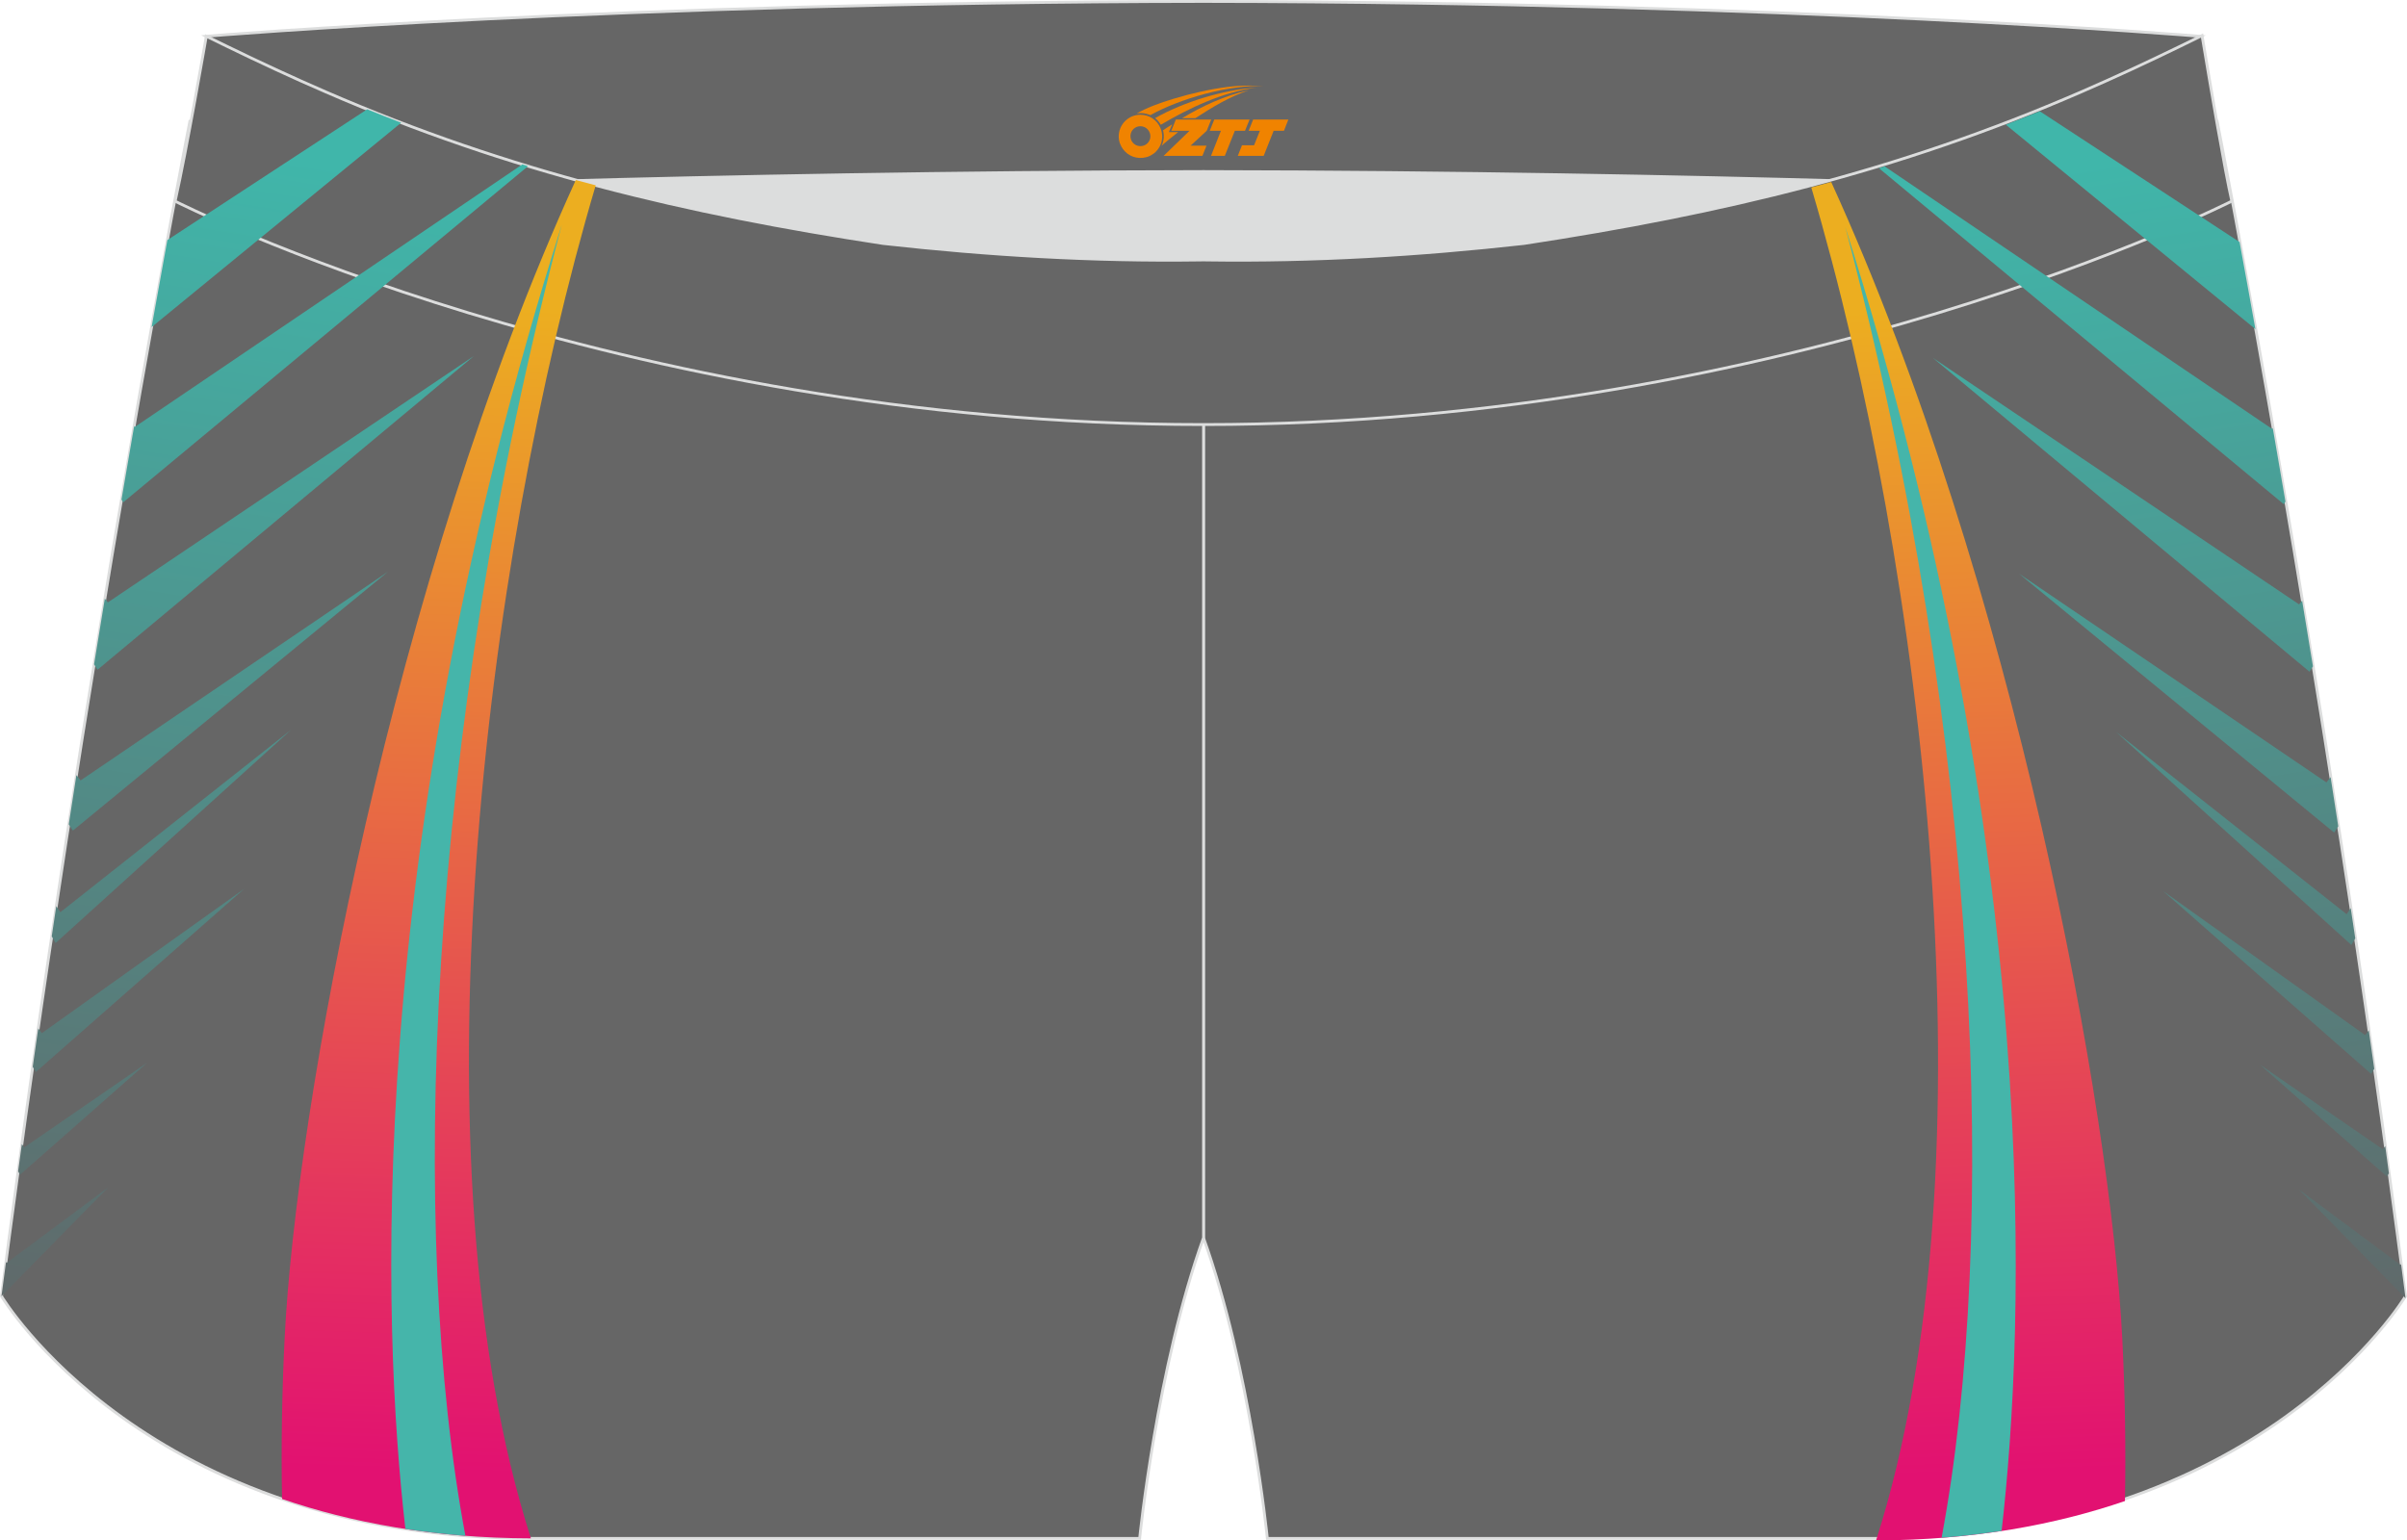 <?xml version="1.0" encoding="utf-8"?>
<!-- Generator: Adobe Illustrator 22.0.0, SVG Export Plug-In . SVG Version: 6.00 Build 0)  -->
<svg xmlns="http://www.w3.org/2000/svg" xmlns:xlink="http://www.w3.org/1999/xlink" version="1.1" id="图层_1" x="0px" y="0px" width="340.57px" height="218.02px" viewBox="0 0 340.57 218.02" enable-background="new 0 0 340.57 218.02" xml:space="preserve">
<g>
	<path fill="#666666" stroke="#DCDDDD" stroke-width="0.4" stroke-miterlimit="22.926" d="M217.18,46.25   c38.19-5.81,64.25-13.27,96.54-29.03c0,0,14.83,75.21,26.64,166.24c0,0-20.45,34.28-75.19,34.28s-85.85,0-85.85,0   s-2.44-24.27-9.04-42.56l0-115.07l0.44-11.42l-0.44,11.42V48.68C186.03,48.88,201.66,48,217.18,46.25z"/>
	<path fill="#666666" stroke="#DCDDDD" stroke-width="0.4" stroke-miterlimit="22.926" d="M123.39,46.25   C85.2,40.44,59.14,32.98,26.85,17.22c0,0-14.83,75.21-26.64,166.24c0,0,20.45,34.28,75.19,34.28s85.85,0,85.85,0   s2.44-24.27,9.04-42.56V60.11l-0.44-11.42l0.44,11.42V48.68C154.54,48.88,138.91,48,123.39,46.25z"/>
	<path fill="#DCDDDD" d="M217.19,46.25c32.31-4.91,55.94-11.01,82-22.32c-85.24-3.77-172.56-3.77-257.8,0   c26.06,11.31,49.69,17.4,82,22.32C152.9,49.57,187.67,49.57,217.19,46.25z"/>
	<path fill="#666666" stroke="#DCDDDD" stroke-width="0.4" stroke-miterlimit="22.926" d="M41.39,26.9   c0,0,57.06-2.52,128.9-2.62c71.84,0.1,128.9,2.62,128.9,2.62c4.74-2.06,7.2-19.34,12.17-21.76c0,0-58.04-4.84-141.07-4.94   C87.25,0.29,29.2,5.13,29.2,5.13C34.17,7.56,36.65,24.85,41.39,26.9z"/>
	<path fill="#666666" stroke="#DCDDDD" stroke-width="0.4" stroke-miterlimit="22.926" d="M124.95,34.46   c14.85,1.66,29.78,2.55,44.73,2.34l0.61-0.01l0.61,0.01c14.94,0.21,29.88-0.68,44.73-2.34c28.02-4.27,52.81-10.15,78.82-21.44   c4.73-2.05,9.42-4.23,14.06-6.49l3.06-1.5c1.29,7.74,3.2,18.96,4.21,23.44c0,0-62.32,31.65-145.5,31.62   c-83.18,0.04-145.5-31.61-145.5-31.61c1.61-7.14,4.41-23.35,4.41-23.35l0.29,0.14l2.58,1.26c4.64,2.26,9.32,4.44,14.06,6.49   C72.14,24.31,96.93,30.19,124.95,34.46z"/>
	
		<linearGradient id="SVGID_1_" gradientUnits="userSpaceOnUse" x1="64.519" y1="174.54" x2="58.761" y2="9.657" gradientTransform="matrix(1 0 0 -1 0 217.89)">
		<stop offset="0" style="stop-color:#ECAE20"/>
		<stop offset="1" style="stop-color:#E21171"/>
	</linearGradient>
	<path fill="url(#SVGID_1_)" d="M81.47,25.48C55.51,82.4,41.86,156.92,40.27,189.44c-0.38,7.75-0.5,15.35-0.36,22.72   c9.68,3.31,21.34,5.55,35.21,5.57c-16.99-53.12-6.74-137.75,9.17-191.5C83.35,25.99,82.41,25.74,81.47,25.48z"/>
	<path fill="#45B5AA" d="M79.49,31.8c-19.35,73.18-21.64,142.8-13.64,185.57c-2.94-0.23-5.77-0.56-8.49-0.97   C54.1,188.07,51.24,120.89,79.49,31.8z"/>
	
		<linearGradient id="SVGID_2_" gradientUnits="userSpaceOnUse" x1="49.571" y1="194.263" x2="21.521" y2="17.162" gradientTransform="matrix(1 0 0 -1 0 217.89)">
		<stop offset="0" style="stop-color:#40B6AA"/>
		<stop offset="1" style="stop-color:#626365"/>
	</linearGradient>
	<path fill="url(#SVGID_2_)" d="M21.45,46.3l35.31-28.93c-1.6-0.61-3.21-1.25-4.81-1.9L23.68,33.98   C23.02,37.58,22.27,41.7,21.45,46.3L21.45,46.3z M0.21,183.46c0.21-1.62,0.42-3.24,0.64-4.85l0.09,0.13l14.38-10.69L0.21,183.46   L0.21,183.46z M2.56,165.79l0.53-3.85l0.35,0.45l17.37-11.97L2.84,166.26L2.56,165.79L2.56,165.79z M4.63,150.99l0.45,0.73   l29.45-25.9L5.92,146.23l-0.51-0.67C5.15,147.36,4.89,149.17,4.63,150.99L4.63,150.99z M7.32,132.53l0.64-4.27l0.58,0.85   l32.65-25.82L7.87,133.47L7.32,132.53L7.32,132.53z M9.73,116.67l0.58,0.89l44.58-36.64L11.4,110.46l-0.59-0.75   C10.45,112,10.09,114.32,9.73,116.67L9.73,116.67z M13.31,94.03c0.52-3.18,1.02-6.28,1.52-9.3l0.43,0.53l51.79-34.87L13.8,94.79   L13.31,94.03L13.31,94.03z M17.19,70.71c0.61-3.61,1.21-7.09,1.79-10.4l0.09,0.12L73.9,23.27l0.81,0.25L17.44,71.09L17.19,70.71z"/>
	
		<linearGradient id="SVGID_3_" gradientUnits="userSpaceOnUse" x1="-564.339" y1="174.258" x2="-570.096" y2="9.377" gradientTransform="matrix(-1 0 0 -1 -288.287 217.89)">
		<stop offset="0" style="stop-color:#ECAE20"/>
		<stop offset="1" style="stop-color:#E21171"/>
	</linearGradient>
	<path fill="url(#SVGID_3_)" d="M259.1,25.76c25.95,56.92,39.61,131.44,41.2,163.97c0.38,7.75,0.5,15.35,0.36,22.72   c-9.68,3.31-21.34,5.55-35.21,5.57c16.99-53.12,6.74-137.75-9.17-191.49C257.22,26.27,258.16,26.02,259.1,25.76z"/>
	<path fill="#45B5AA" d="M261.08,32.08c19.35,73.18,21.64,142.8,13.64,185.57c2.94-0.23,5.77-0.56,8.49-0.97   C286.47,188.35,289.33,121.17,261.08,32.08z"/>
	
		<linearGradient id="SVGID_4_" gradientUnits="userSpaceOnUse" x1="-579.286" y1="193.983" x2="-607.336" y2="16.881" gradientTransform="matrix(-1 0 0 -1 -288.287 217.89)">
		<stop offset="0" style="stop-color:#40B6AA"/>
		<stop offset="1" style="stop-color:#626365"/>
	</linearGradient>
	<path fill="url(#SVGID_4_)" d="M319.12,46.58c-0.82-4.6-1.58-8.72-2.24-12.32l-28.26-18.51c-1.61,0.65-3.21,1.28-4.81,1.9   L319.12,46.58L319.12,46.58z M340.36,183.74l-15.1-15.41l14.38,10.69l0.09-0.12C339.94,180.5,340.15,182.12,340.36,183.74   L340.36,183.74z M338.01,166.07l-0.28,0.46l-17.96-15.84l17.37,11.97l0.35-0.44L338.01,166.07L338.01,166.07z M335.94,151.27   c-0.26-1.82-0.52-3.63-0.78-5.43l-0.51,0.67l-28.61-20.41L335.5,152L335.94,151.27L335.94,151.27z M333.25,132.81l-0.55,0.94   l-33.32-30.18l32.65,25.82l0.58-0.85L333.25,132.81L333.25,132.81z M330.84,116.95c-0.36-2.35-0.72-4.67-1.08-6.96l-0.59,0.75   L285.68,81.2l44.58,36.64L330.84,116.95L330.84,116.95z M327.26,94.31l-0.49,0.76l-53.26-44.4l51.79,34.87l0.43-0.53   C326.24,88.03,326.74,91.13,327.26,94.31L327.26,94.31z M323.14,71.37L265.85,23.8l0.81-0.25l54.83,37.16l0.09-0.12   c0.58,3.31,1.17,6.78,1.79,10.4L323.14,71.37z"/>
	
</g>
<g id="图层_x0020_1">
	<path fill="#F08300" d="M158.47,20.32c0.416,1.136,1.472,1.984,2.752,2.032c0.144,0,0.304,0,0.448-0.016h0.016   c0.016,0,0.064,0,0.128-0.016c0.032,0,0.048-0.016,0.08-0.016c0.064-0.016,0.144-0.032,0.224-0.048c0.016,0,0.016,0,0.032,0   c0.192-0.048,0.4-0.112,0.576-0.208c0.192-0.096,0.4-0.224,0.608-0.384c0.672-0.56,1.104-1.408,1.104-2.352   c0-0.224-0.032-0.448-0.08-0.672l0,0C164.31,18.44,164.26,18.27,164.18,18.09C163.71,17,162.63,16.24,161.36,16.24C159.67,16.24,158.29,17.61,158.29,19.31C158.29,19.66,158.35,20,158.47,20.32L158.47,20.32L158.47,20.32z M162.77,19.34L162.77,19.34C162.74,20.12,162.08,20.72,161.3,20.68C160.51,20.65,159.92,20,159.95,19.21c0.032-0.784,0.688-1.376,1.472-1.344   C162.19,17.9,162.8,18.57,162.77,19.34L162.77,19.34z"/>
	<polygon fill="#F08300" points="176.8,16.92 ,176.16,18.51 ,174.72,18.51 ,173.3,22.06 ,171.35,22.06 ,172.75,18.51 ,171.17,18.51    ,171.81,16.92"/>
	<path fill="#F08300" d="M178.77,12.19c-1.008-0.096-3.024-0.144-5.056,0.112c-2.416,0.304-5.152,0.912-7.616,1.664   C164.05,14.57,162.18,15.29,160.83,16.06C161.03,16.03,161.22,16.01,161.41,16.01c0.48,0,0.944,0.112,1.36,0.288   C166.87,13.98,174.07,11.93,178.77,12.19L178.77,12.19L178.77,12.19z"/>
	<path fill="#F08300" d="M164.24,17.66c4-2.368,8.88-4.672,13.488-5.248c-4.608,0.288-10.224,2-14.288,4.304   C163.76,16.97,164.03,17.29,164.24,17.66C164.24,17.66,164.24,17.66,164.24,17.66z"/>
	<polygon fill="#F08300" points="182.29,16.92 ,181.67,18.51 ,180.21,18.51 ,178.8,22.06 ,178.34,22.06 ,176.83,22.06 ,175.14,22.06    ,175.73,20.56 ,177.44,20.56 ,178.26,18.51 ,176.67,18.51 ,177.31,16.92"/>
	<polygon fill="#F08300" points="171.38,16.92 ,170.74,18.51 ,168.45,20.62 ,170.71,20.62 ,170.13,22.06 ,164.64,22.06 ,168.31,18.51    ,165.73,18.51 ,166.37,16.92"/>
	<path fill="#F08300" d="M176.66,12.78c-3.376,0.752-6.464,2.192-9.424,3.952h1.888C171.55,15.16,173.89,13.73,176.66,12.78z    M165.86,17.6C165.23,17.98,165.17,18.03,164.56,18.44c0.064,0.256,0.112,0.544,0.112,0.816c0,0.496-0.112,0.976-0.32,1.392   c0.176-0.16,0.32-0.304,0.432-0.4c0.272-0.24,0.768-0.64,1.6-1.296l0.32-0.256H165.38l0,0L165.86,17.6L165.86,17.6L165.86,17.6z"/>
</g>
</svg>